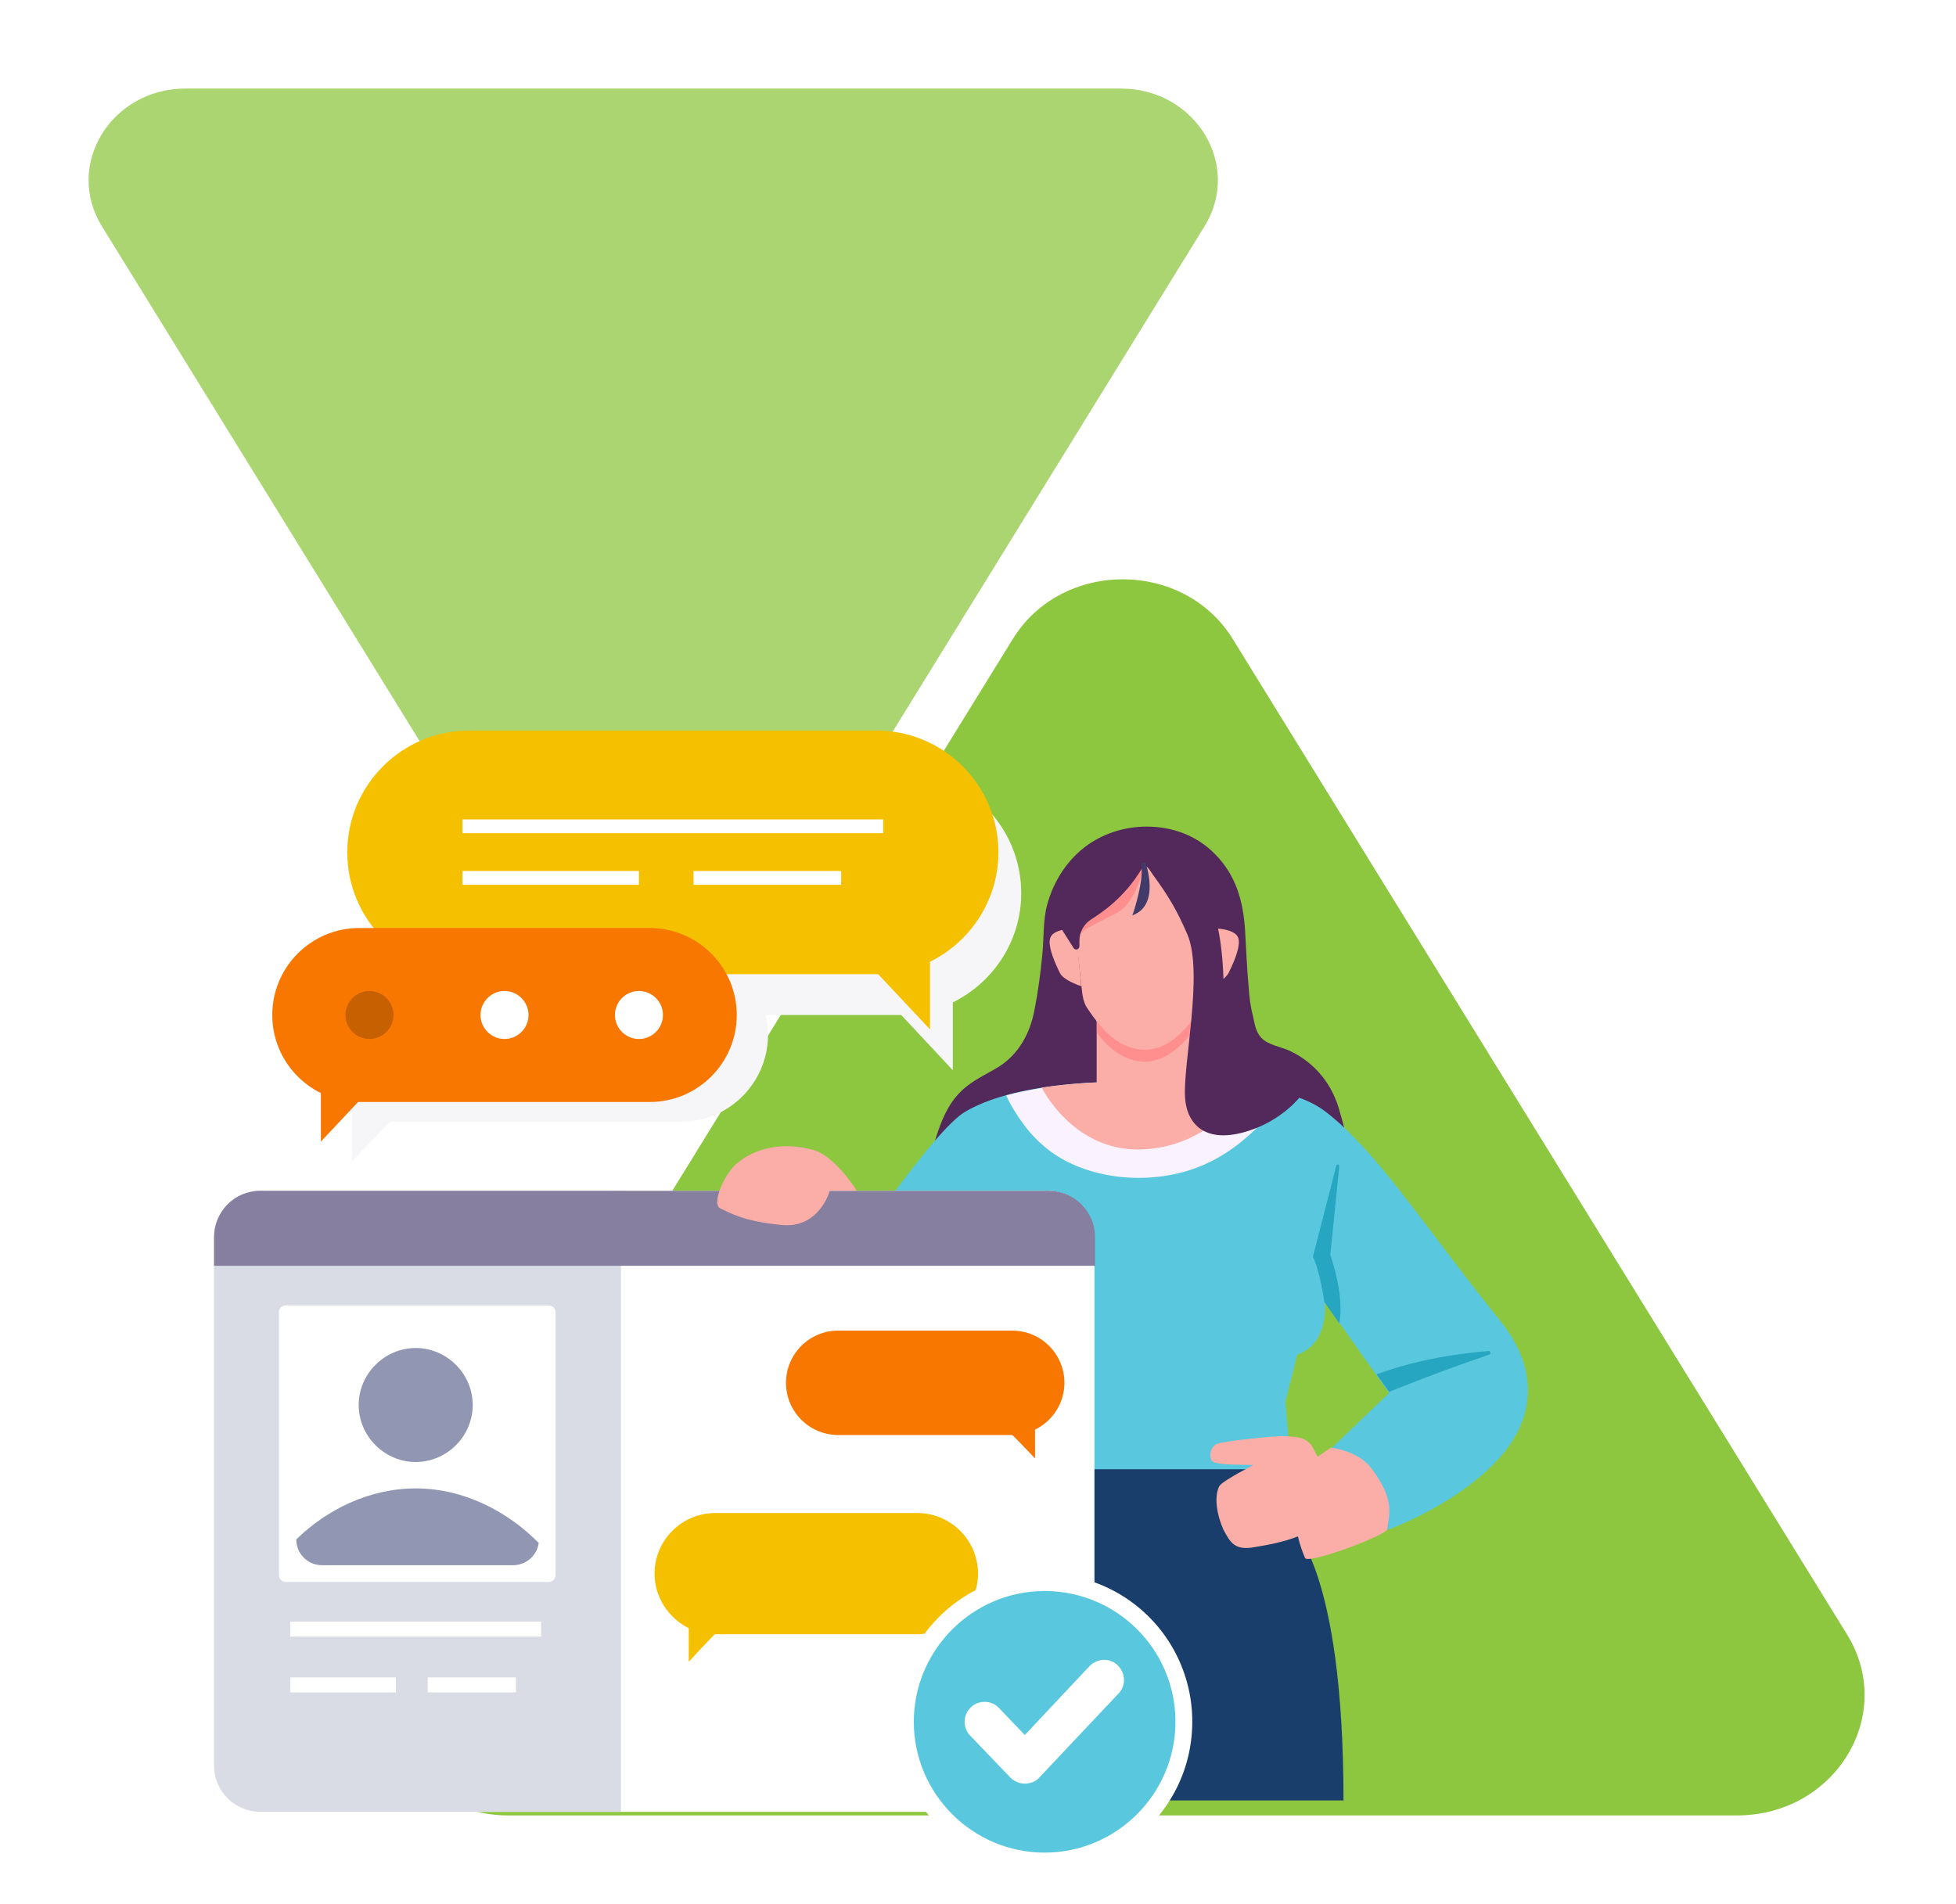 <?xml version="1.0" encoding="UTF-8"?> <svg xmlns="http://www.w3.org/2000/svg" width="530" height="516" fill="none"><g filter="url(#a)"><path fill="#8DC63F" d="M334.032 169.186 500.48 438.964C513.891 460.699 497.302 488 470.677 488H137.78c-26.625 0-43.214-27.301-29.803-49.036l166.448-269.778c13.304-21.582 46.303-21.582 59.607 0Z"></path></g><g filter="url(#b)"><path fill="#ABD571" d="M154.314 262.679 27.614 57.325C17.407 40.781 30.035 20 50.302 20h253.398c20.267 0 32.895 20.78 22.686 37.325L199.686 262.679c-10.127 16.428-35.245 16.428-45.372 0Z"></path></g><path fill="#53285A" d="M259.963 317.682c3.252 0 6.505.162 9.919.162 6.505 0 13.172 0 19.676-.162 13.009-.163 25.856-.325 38.865-.163 5.854.163 11.545.325 17.399.488 4.878.163 10.245 1.301 15.286.488 6.829-1.138 3.089-13.172 1.951-17.074-1.951-7.481-6.667-13.335-13.497-16.587-2.439-1.138-6.016-1.626-7.805-3.577-1.626-1.789-1.789-3.903-2.277-6.017-.65-2.439-.975-5.041-1.138-7.643-.488-5.041-.65-10.244-.976-15.448-.488-7.805-2.439-14.96-8.13-20.652-4.879-5.04-11.546-7.48-18.538-7.48-5.529 0-11.058 1.626-15.611 4.716-5.691 3.903-9.594 9.919-11.383 16.586-1.138 4.391-.813 9.107-1.301 13.66-.487 4.878-1.138 9.919-2.113 14.798-1.139 6.179-4.228 11.87-9.595 15.285-3.414 2.114-7.317 3.74-10.244 6.667-3.578 3.415-5.366 7.968-6.83 12.521-.488 1.789-1.301 3.578-1.626 5.367-.65 5.203 4.553 3.902 7.968 4.065Z"></path><path fill="#59C8DE" d="M406.151 357.523c-20.164-25.043-32.848-45.369-46.995-56.264-11.383-8.781-37.889-8.293-50.573-8.131-13.009-.162-34.473.813-46.994 8.131-8.456 4.878-30.734 38.051-30.734 38.051l-2.114-18.05-30.409 1.301s-12.358 37.889-.325 57.077c8.131 12.846 29.27 8.781 38.702 3.089 9.594-5.854 25.042-24.717 29.758-33.986l.813 49.597h82.607l-1.626-18.375 3.252-12.846c8.456-2.927 7.48-13.172 7.48-14.148l17.4 24.555-15.611 14.96s-3.74 10.245 15.285 22.115c0 0 20.815-7.48 31.872-21.464 13.497-17.4.651-32.523-1.788-35.612Z"></path><path fill="#59C8DE" d="M295.9 362.725c-12.521 1.138-22.115 6.505-28.945 12.684l.325 22.765h82.282c-6.83-10.895-26.668-37.888-53.662-35.449Z"></path><path fill="#F6F6F8" d="M133.29 209.058h110.413c18.213 0 33.01 14.797 33.01 33.01 0 13.009-7.643 24.229-18.538 29.595v18.375l-13.984-14.96H133.29c-18.213 0-33.011-14.798-33.011-33.01 0-18.213 14.798-33.01 33.011-33.01Z"></path><path fill="#F6F6F8" d="M82.23 280.444c0-13.009 10.57-23.579 23.579-23.579h78.704c13.009 0 23.579 10.57 23.579 23.579s-10.57 23.578-23.579 23.578h-78.704c-.325 0-10.407 10.733-10.407 10.733v-13.009c-7.805-4.065-13.171-12.033-13.171-21.302Z"></path><path fill="#F5C000" d="M237.523 264.02H127.11c-18.213 0-33.01-14.797-33.01-33.01 0-18.213 14.797-33.01 33.01-33.01h110.413c18.213 0 33.011 14.797 33.011 33.01 0 18.05-14.798 33.01-33.011 33.01Z"></path><path fill="#fff" d="M239.313 222.066H125.322v3.74h113.991v-3.74ZM227.93 236.051h-40.002v3.74h40.002v-3.74ZM173.13 236.051h-47.808v3.74h47.808v-3.74Z"></path><path fill="#1A3E6B" d="M267.282 398.176h82.444l.163 15.61s14.147 10.57 14.147 74.151H247.443c0-51.385 19.839-89.761 19.839-89.761Z"></path><path fill="#FBAEA8" d="M339.806 419.314c4.065-.65 8.13-1.463 11.87-2.927.488 1.952 1.139 4.065 1.952 5.854.813 1.789 22.115-6.179 22.278-7.805.325-3.578 2.439-7.643-4.391-16.587-3.577-4.715-10.895-5.528-10.895-5.528l-3.577 2.439s.162.488-1.139-2.114c-1.626-3.415-5.041-3.252-7.968-3.415-1.951-.163-16.586 1.301-18.212 2.114-1.789.813-2.114 3.09-1.464 4.39.651 1.464 8.293 1.139 11.383 1.301 0 0-7.968 4.066-9.106 5.529-.976 1.301-1.789 5.692.976 12.033 1.788 3.253 2.927 5.692 8.293 4.716Z"></path><path fill="#fff" d="M58 478.506c0 6.992 5.691 12.521 12.521 12.521h213.51c6.992 0 12.521-5.692 12.521-12.521V335.245c0-6.993-5.692-12.522-12.521-12.522H70.521c-6.992 0-12.521 5.692-12.521 12.522v143.261Z"></path><path fill="#D9DBE5" d="M168.251 322.723h-97.73c-6.992 0-12.521 5.692-12.521 12.522v143.261c0 6.992 5.691 12.521 12.521 12.521h97.73V322.723Z"></path><path fill="#867FA0" d="M58 343.05h238.714v-7.805c0-6.993-5.691-12.522-12.521-12.522H70.521c-6.992 0-12.521 5.692-12.521 12.522v7.805Z"></path><path fill="#F5C000" d="M251.994 228.246v50.735L227.439 252.8c0-.162 25.368-24.554 24.555-24.554Z"></path><path fill="#F87700" d="M97.35 298.656h78.704c13.009 0 23.579-10.57 23.579-23.578 0-13.009-10.57-23.579-23.579-23.579H97.35c-13.009 0-23.578 10.57-23.578 23.579 0 13.008 10.57 23.578 23.578 23.578Z"></path><path fill="#F87700" d="M86.945 273.127v36.262l17.562-18.7s-18.05-17.562-17.562-17.562ZM288.421 374.759c0-7.805-6.342-14.147-14.148-14.147h-47.157c-7.805 0-14.147 6.342-14.147 14.147 0 7.806 6.342 14.148 14.147 14.148h47.157c.163 0 6.18 6.341 6.18 6.341v-7.805c4.715-2.277 7.968-7.155 7.968-12.684Z"></path><path fill="#F5C000" d="M177.357 426.469c0-8.943 7.318-16.424 16.424-16.424h54.8c8.944 0 16.424 7.318 16.424 16.424 0 8.944-7.317 16.424-16.424 16.424h-54.8c-.325 0-7.155 7.48-7.155 7.48v-9.106c-5.529-2.765-9.269-8.456-9.269-14.798Z"></path><path fill="#fff" d="M130.201 275.077c0 3.578 2.927 6.505 6.505 6.505 3.577 0 6.504-2.927 6.504-6.505 0-3.577-2.927-6.504-6.504-6.504-3.578 0-6.505 2.927-6.505 6.504ZM166.625 275.077c0 3.578 2.927 6.505 6.504 6.505 3.578 0 6.505-2.927 6.505-6.505 0-3.577-2.927-6.504-6.505-6.504-3.577 0-6.504 2.927-6.504 6.504Z"></path><path fill="#C76000" d="M93.611 275.077c0 3.578 2.927 6.505 6.505 6.505 3.577 0 6.504-2.927 6.504-6.505 0-3.577-2.927-6.504-6.504-6.504-3.578 0-6.505 2.927-6.505 6.504Z"></path><path fill="#FBAEA8" d="M291.51 251.662s-5.691-.162-6.83 2.277c-1.138 2.276 1.627 7.968 2.602 9.919 1.138 1.951 5.692 3.415 5.692 3.415l-1.464-15.611Z"></path><path fill="#FAF2FF" d="M308.586 293.128c-9.757 0-24.067.487-35.938 3.74 1.301 2.927 3.09 5.691 5.041 8.293 3.09 4.065 7.318 7.805 12.684 10.244 6.667 3.09 14.96 4.391 22.766 3.578 17.399-1.626 27.481-12.359 35.612-22.603-12.847-3.74-30.571-3.415-40.165-3.252Z"></path><path fill="#FBAEA8" d="M308.585 293.128c-7.155 0-16.911.162-26.343 1.626 4.065 7.48 13.334 17.399 27.319 16.749 15.286-.65 24.392-10.732 29.433-17.074-11.058-1.626-23.091-1.301-30.409-1.301ZM224.839 322.723s-2.764 10.245-13.009 9.269c-10.244-.976-13.984-3.252-16.749-4.553-2.276-1.139 1.139-9.594 5.041-12.521 3.903-3.09 10.895-5.854 20.327-3.253 6.016 1.789 11.708 11.058 11.708 11.058h-7.318Z"></path><path fill="#fff" d="M148.577 428.746H77.516c-1.139 0-1.952-.813-1.952-1.951v-71.062c0-1.138.814-1.951 1.952-1.951h71.061c1.138 0 1.952.813 1.952 1.951v71.062c0 1.138-.814 1.951-1.952 1.951Z"></path><path fill="#9197B3" d="M128.09 380.776c0 8.456-6.993 15.448-15.449 15.448-8.455 0-15.448-6.992-15.448-15.448s6.993-15.448 15.448-15.448c8.456 0 15.449 6.992 15.449 15.448ZM145.976 418.177c-8.293-8.456-20.163-14.798-33.335-14.798-12.684 0-24.23 5.854-32.36 13.822 0 3.903 3.09 6.992 6.993 6.992h51.71c3.578 0 6.505-2.602 6.992-6.016Z"></path><path fill="#fff" d="M146.622 439.479H78.65v4.065h67.972v-4.065ZM139.795 454.601h-23.904v4.066h23.904v-4.066ZM107.27 454.601H78.65v4.066h28.62v-4.066ZM323.055 466.635c0 22.115-17.887 40.165-40.165 40.165a40.044 40.044 0 0 1-40.165-40.165 40.044 40.044 0 0 1 40.165-40.166 40.044 40.044 0 0 1 40.165 40.166Z"></path><path fill="#59C8DE" d="M318.502 466.635c0 19.513-15.936 35.449-35.449 35.449-19.514 0-35.449-15.936-35.449-35.449 0-19.514 15.935-35.45 35.449-35.45 19.513 0 35.449 15.774 35.449 35.45Z"></path><path fill="#fff" d="M277.685 483.384c-1.463 0-2.927-.651-3.903-1.627l-10.895-11.382c-2.114-2.114-1.951-5.692.163-7.643 2.114-2.114 5.691-1.951 7.643.162l6.992 7.318 17.562-18.7c2.114-2.114 5.529-2.277 7.643-.163 2.114 2.114 2.276 5.529.163 7.643l-21.465 22.765c-.813.976-2.277 1.627-3.903 1.627Z"></path><path fill="#FBAEA8" d="M297.155 296.052h25.693V274.75h-25.693v21.302Z"></path><path fill="#FF8F8F" fill-rule="evenodd" d="M297.203 274.753h25.693v5.203c-4.065 5.041-7.968 7.643-12.684 7.806-5.041-.163-9.106-2.765-13.009-7.806v-5.203Z" clip-rule="evenodd"></path><path fill="#FBAEA8" d="M309.723 228.083c10.733 0 19.026 6.179 19.026 17.399l-.488 9.432-1.463 13.334c-.163 1.626-.326 3.415-1.301 4.716-4.879 7.642-9.594 11.382-15.286 11.545-6.179-.163-10.895-4.065-15.773-11.545-.813-1.301-1.139-3.09-1.301-4.716l-1.464-13.334-.487-9.432c0-11.057 8.455-17.399 18.537-17.399Z"></path><path fill="#FF8F8F" d="m297.526 235.888 12.522-2.114s-1.627 10.57-7.481 13.66c-5.854 3.089-9.594 4.553-10.732 6.667s5.691-18.213 5.691-18.213Z"></path><path fill="#53285A" d="m301.431 228.083 15.285-1.138 10.57 6.016 5.041 8.782.651 8.455 1.788 29.433 17.4 17.725s-4.716 6.179-13.822 9.106c-11.546 3.74-16.749-1.626-17.237-8.944-.651-8.781 5.041-33.823.65-44.23-2.927-6.83-5.366-10.732-9.269-16.099-1.138-1.626-2.113-3.577-3.089-1.788-4.878 8.13-11.058 12.033-13.822 13.822-1.951 1.301-3.09 3.415-3.09 5.691v1.464c0 .975-1.138 1.3-1.626.487l-3.09-4.878 1.952-16.424 11.708-7.48Z"></path><path fill="#FBAEA8" d="M330.051 251.662c1.789.162 4.553.65 5.366 2.276 1.138 2.277-1.626 7.968-2.602 9.92-.325.488-.813.975-1.301 1.463-.162-5.691-.813-10.57-1.463-13.659Z"></path><path fill="#423A68" d="m309.073 233.937 1.301-.163s4.228 11.546-3.577 14.31c.162 0 3.577-10.732 2.276-14.147Z"></path><path fill="#26A6C0" d="m360.458 340.123 2.439-24.066c0-.488-.65-.651-.813-.163l-6.342 24.717c1.952 3.903 3.09 12.196 3.09 12.196l4.065 5.854c1.464-7.968-2.439-18.538-2.439-18.538ZM372.979 372.482l3.414 4.716s15.448-6.18 27.157-10.082c.487-.163.325-.976-.163-.976-5.854.488-18.213 1.789-30.408 6.342Z"></path><defs><filter id="a" width="450" height="383" x="79.228" y="133" color-interpolation-filters="sRGB" filterUnits="userSpaceOnUse"><feFlood flood-opacity="0" result="BackgroundImageFix"></feFlood><feColorMatrix in="SourceAlpha" result="hardAlpha" values="0 0 0 0 0 0 0 0 0 0 0 0 0 0 0 0 0 0 127 0"></feColorMatrix><feOffset dy="4"></feOffset><feGaussianBlur stdDeviation="12"></feGaussianBlur><feComposite in2="hardAlpha" operator="out"></feComposite><feColorMatrix values="0 0 0 0 1 0 0 0 0 1 0 0 0 0 1 0 0 0 1 0"></feColorMatrix><feBlend in2="BackgroundImageFix" result="effect1_dropShadow_2188_60327"></feBlend><feBlend in="SourceGraphic" in2="effect1_dropShadow_2188_60327" result="shape"></feBlend></filter><filter id="b" width="354" height="303" x="0" y="0" color-interpolation-filters="sRGB" filterUnits="userSpaceOnUse"><feFlood flood-opacity="0" result="BackgroundImageFix"></feFlood><feColorMatrix in="SourceAlpha" result="hardAlpha" values="0 0 0 0 0 0 0 0 0 0 0 0 0 0 0 0 0 0 127 0"></feColorMatrix><feOffset dy="4"></feOffset><feGaussianBlur stdDeviation="12"></feGaussianBlur><feComposite in2="hardAlpha" operator="out"></feComposite><feColorMatrix values="0 0 0 0 1 0 0 0 0 1 0 0 0 0 1 0 0 0 1 0"></feColorMatrix><feBlend in2="BackgroundImageFix" result="effect1_dropShadow_2188_60327"></feBlend><feBlend in="SourceGraphic" in2="effect1_dropShadow_2188_60327" result="shape"></feBlend></filter></defs></svg> 